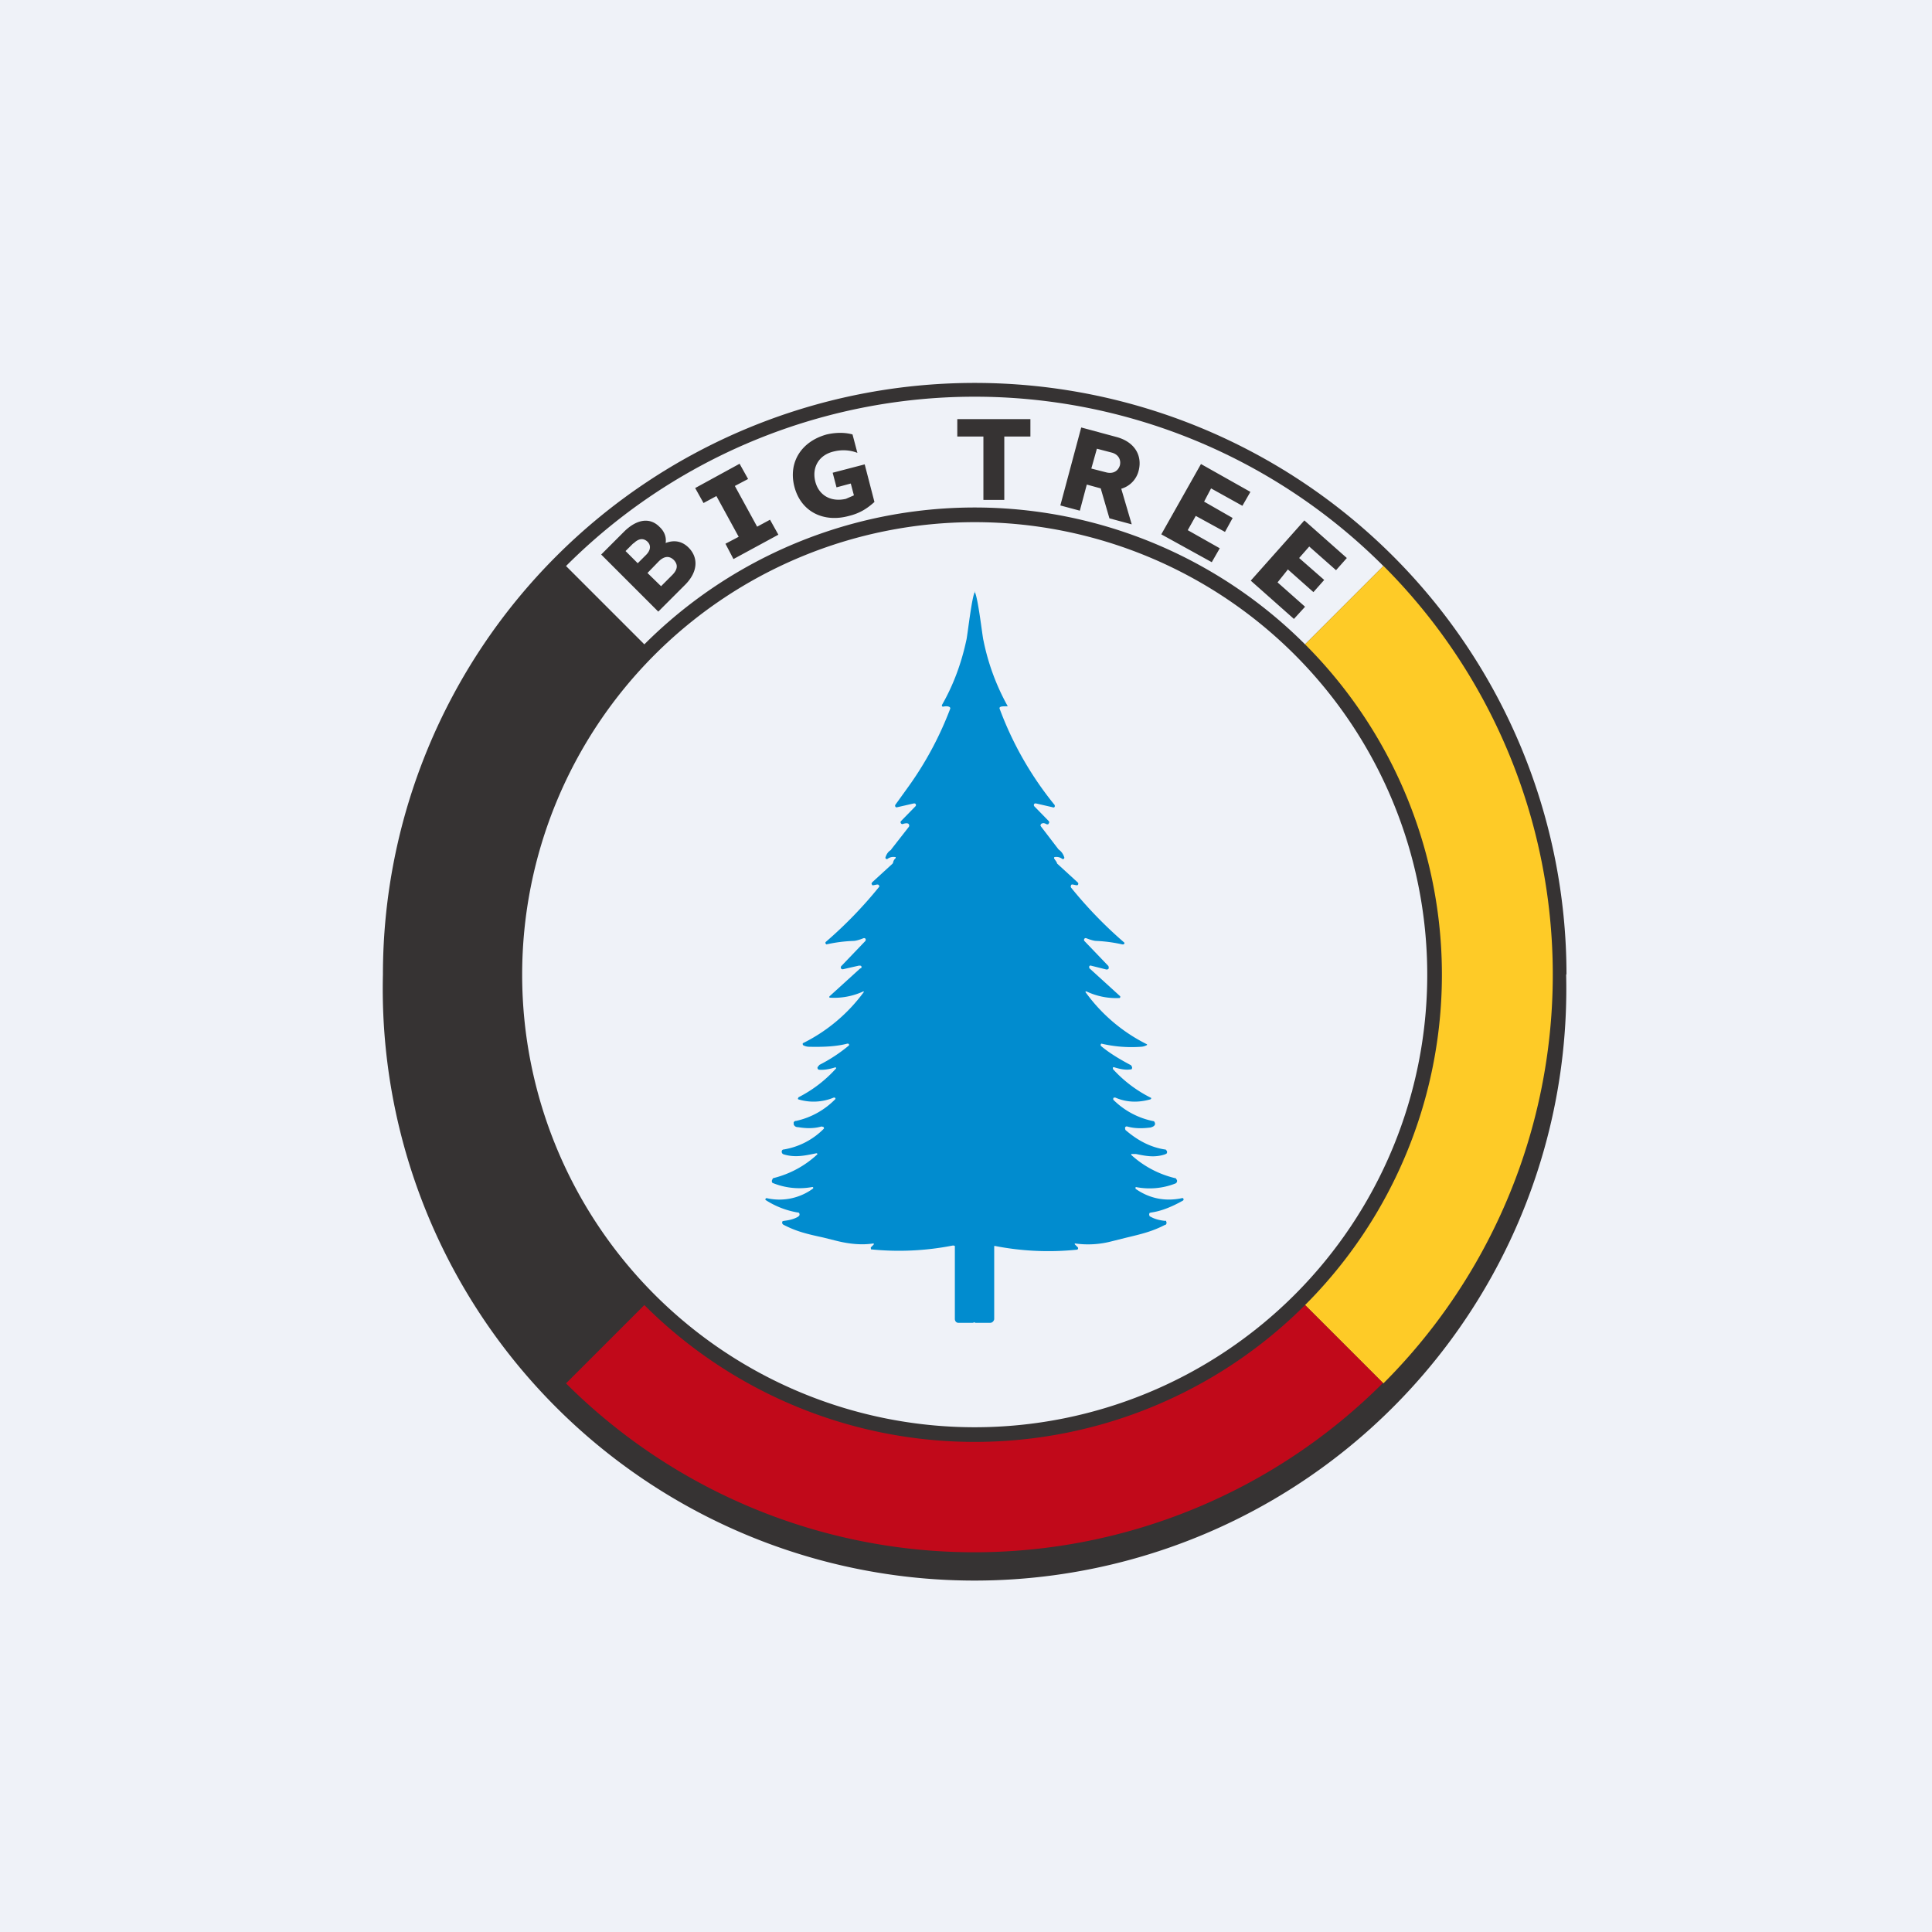 <?xml version="1.0" encoding="UTF-8"?>
<!-- generated by Finnhub -->
<svg viewBox="0 0 55.5 55.5" xmlns="http://www.w3.org/2000/svg">
<path d="M 0,0 H 55.5 V 55.5 H 0 Z" fill="rgb(239, 242, 248)"/>
<path d="M 44.99,27.985 A 17,17 0 1,1 11,28 A 17,17 0 0,1 45,28 Z M 16.26,16.26 A 16.6,16.6 0 0,1 39.74,16.26 L 37.49,18.51 A 13.42,13.42 0 0,0 18.51,18.51 L 16.26,16.26 Z M 28,41 A 13,13 0 1,0 28,15 A 13,13 0 0,0 28,41 Z" fill="rgb(54, 51, 51)" fill-rule="evenodd"/>
<path d="M 39.73,16.245 A 16.6,16.6 0 0,1 39.74,39.74 L 37.49,37.49 A 13.42,13.42 0 0,0 37.49,18.51 L 39.74,16.26 Z" fill="rgb(254, 203, 39)"/>
<path d="M 39.73,39.725 A 16.6,16.6 0 0,1 16.26,39.74 L 18.51,37.49 A 13.42,13.42 0 0,0 37.49,37.49 L 39.74,39.74 Z" fill="rgb(193, 9, 26)"/>
<path d="M 27.99,16.985 C 28.09,17.1 28.22,18.28 28.25,18.39 A 6.56,6.56 0 0,0 28.95,20.29 H 28.91 C 28.81,20.29 28.75,20.29 28.72,20.32 A 0.05,0.05 0 0,0 28.72,20.37 A 9.75,9.75 0 0,0 30.3,23.13 V 23.17 A 0.04,0.04 0 0,1 30.24,23.19 L 29.76,23.08 H 29.73 A 0.05,0.05 0 0,0 29.7,23.12 A 0.05,0.05 0 0,0 29.71,23.16 L 30.13,23.59 A 0.05,0.05 0 0,1 30.13,23.65 L 30.11,23.68 H 30.07 C 30.02,23.65 29.97,23.64 29.95,23.65 L 29.92,23.66 A 0.07,0.07 0 0,0 29.89,23.72 L 29.91,23.75 L 30.4,24.39 L 30.42,24.41 C 30.49,24.46 30.54,24.53 30.57,24.62 A 0.04,0.04 0 0,1 30.56,24.67 A 0.04,0.04 0 0,1 30.51,24.67 A 0.28,0.28 0 0,0 30.3,24.62 H 30.29 L 30.28,24.64 V 24.66 L 30.35,24.76 L 30.37,24.81 L 30.96,25.35 A 0.05,0.05 0 0,1 30.95,25.43 H 30.92 L 30.82,25.41 A 0.06,0.06 0 0,0 30.77,25.42 V 25.43 A 0.06,0.06 0 0,0 30.77,25.5 A 12.29,12.29 0 0,0 32.3,27.08 A 0.04,0.04 0 0,1 32.27,27.13 H 32.24 A 4.13,4.13 0 0,0 31.5,27.03 C 31.43,27.03 31.34,27 31.28,26.98 L 31.2,26.95 H 31.17 A 0.05,0.05 0 0,0 31.15,26.97 A 0.05,0.05 0 0,0 31.15,27.03 L 31.84,27.75 L 31.85,27.78 V 27.82 A 0.06,0.06 0 0,1 31.8,27.85 H 31.78 L 31.34,27.74 A 0.04,0.04 0 0,0 31.29,27.76 V 27.81 L 32.18,28.62 A 0.03,0.03 0 0,1 32.18,28.64 V 28.65 A 0.03,0.03 0 0,1 32.16,28.67 A 2,2 0 0,1 31.21,28.48 H 31.19 A 0.02,0.02 0 0,0 31.19,28.51 A 4.82,4.82 0 0,0 32.95,30 V 30.02 L 32.93,30.03 A 0.37,0.37 0 0,1 32.78,30.07 A 3.77,3.77 0 0,1 31.64,29.98 A 0.04,0.04 0 0,0 31.62,30.01 A 0.04,0.04 0 0,0 31.63,30.05 C 31.87,30.25 32.15,30.42 32.47,30.59 C 32.49,30.59 32.5,30.62 32.52,30.65 A 0.05,0.05 0 0,1 32.52,30.68 A 0.05,0.05 0 0,1 32.5,30.72 H 32.48 C 32.35,30.74 32.2,30.72 32.01,30.66 A 0.03,0.03 0 0,0 31.97,30.67 A 0.03,0.03 0 0,0 31.97,30.69 V 30.71 A 3.72,3.72 0 0,0 33.07,31.54 A 0.04,0.04 0 0,1 33.05,31.58 C 32.7,31.68 32.36,31.67 32.04,31.53 H 32 A 0.04,0.04 0 0,0 31.98,31.57 V 31.59 A 2.25,2.25 0 0,0 33.15,32.21 L 33.17,32.24 L 33.18,32.27 V 32.3 C 33.16,32.35 33.12,32.37 33.05,32.39 C 32.81,32.42 32.59,32.42 32.38,32.36 A 0.05,0.05 0 0,0 32.32,32.39 V 32.42 L 32.33,32.46 C 32.7,32.78 33.07,32.96 33.46,33.02 C 33.48,33.02 33.49,33.02 33.5,33.04 A 0.07,0.07 0 0,1 33.51,33.14 L 33.47,33.16 C 33.17,33.26 32.92,33.21 32.63,33.15 A 13.4,13.4 0 0,0 32.5,33.15 A 0.03,0.03 0 0,0 32.5,33.18 A 2.85,2.85 0 0,0 33.78,33.85 L 33.79,33.87 L 33.81,33.9 A 0.08,0.08 0 0,1 33.76,34 A 2.03,2.03 0 0,1 32.63,34.1 L 32.62,34.11 V 34.15 C 33.02,34.43 33.47,34.52 33.95,34.42 A 0.03,0.03 0 0,1 33.98,34.42 A 0.04,0.04 0 0,1 33.98,34.49 C 33.66,34.67 33.36,34.79 33.08,34.83 L 33.03,34.84 A 0.07,0.07 0 0,0 33.02,34.92 C 33.02,34.94 33.04,34.95 33.05,34.95 C 33.15,35.01 33.28,35.05 33.45,35.07 H 33.5 V 35.09 L 33.51,35.11 V 35.14 A 0.08,0.08 0 0,1 33.49,35.18 L 33.46,35.19 C 33.09,35.38 32.79,35.45 32.33,35.56 L 31.93,35.66 A 2.66,2.66 0 0,1 30.88,35.72 A 0.02,0.02 0 0,0 30.88,35.75 L 30.96,35.83 A 0.04,0.04 0 0,1 30.97,35.86 A 0.04,0.04 0 0,1 30.93,35.9 A 8,8 0 0,1 28.57,35.79 L 28.56,35.8 V 37.89 C 28.56,37.92 28.54,37.95 28.52,37.97 A 0.11,0.11 0 0,1 28.44,38 H 28.04 C 28.02,38 28,38 27.99,37.98 A 0.08,0.08 0 0,1 27.94,38 H 27.54 A 0.1,0.1 0 0,1 27.46,37.97 A 0.12,0.12 0 0,1 27.43,37.89 V 35.83 A 0.05,0.05 0 0,0 27.43,35.8 A 0.05,0.05 0 0,0 27.39,35.78 H 27.37 A 8,8 0 0,1 25.02,35.89 V 35.87 A 0.04,0.04 0 0,1 25.02,35.83 L 25.1,35.75 V 35.72 H 25.09 C 24.77,35.77 24.42,35.74 24.05,35.65 L 23.65,35.55 C 23.19,35.45 22.89,35.38 22.52,35.19 A 0.09,0.09 0 0,1 22.47,35.14 A 0.07,0.07 0 0,1 22.47,35.11 L 22.48,35.08 L 22.53,35.07 C 22.7,35.05 22.83,35.01 22.93,34.95 L 22.96,34.92 A 0.07,0.07 0 0,0 22.95,34.84 A 0.07,0.07 0 0,0 22.91,34.83 A 2.44,2.44 0 0,1 21.99,34.47 A 0.04,0.04 0 0,1 22.01,34.42 H 22.03 A 1.63,1.63 0 0,0 23.36,34.14 V 34.11 L 23.35,34.1 H 23.33 A 2.03,2.03 0 0,1 22.19,33.98 A 0.08,0.08 0 0,1 22.19,33.88 L 22.2,33.85 L 22.23,33.84 A 2.85,2.85 0 0,0 23.48,33.16 V 33.14 H 23.47 V 33.13 H 23.45 L 23.35,33.15 C 23.06,33.21 22.8,33.25 22.51,33.16 A 0.07,0.07 0 0,1 22.47,33.13 A 0.08,0.08 0 0,1 22.47,33.04 A 0.07,0.07 0 0,1 22.52,33.02 A 2.1,2.1 0 0,0 23.67,32.42 A 0.06,0.06 0 0,0 23.65,32.37 H 23.64 L 23.6,32.36 C 23.39,32.42 23.17,32.42 22.93,32.38 C 22.86,32.38 22.82,32.35 22.8,32.3 V 32.24 A 0.09,0.09 0 0,1 22.85,32.2 H 22.87 A 2.25,2.25 0 0,0 24,31.57 A 0.04,0.04 0 0,0 23.98,31.53 H 23.95 A 1.5,1.5 0 0,1 22.93,31.58 A 0.03,0.03 0 0,1 22.93,31.54 L 22.94,31.52 A 3.72,3.72 0 0,0 24.02,30.69 A 0.03,0.03 0 0,0 24,30.66 H 24 C 23.81,30.72 23.66,30.74 23.53,30.73 A 0.05,0.05 0 0,1 23.49,30.7 A 0.05,0.05 0 0,1 23.49,30.65 L 23.54,30.59 A 4.52,4.52 0 0,0 24.39,30.03 V 30 L 24.37,29.98 H 24.34 C 24.04,30.06 23.68,30.08 23.24,30.07 A 0.37,0.37 0 0,1 23.08,30.03 A 0.04,0.04 0 0,1 23.06,30 V 29.97 L 23.08,29.96 A 4.82,4.82 0 0,0 24.82,28.49 L 24.8,28.48 A 2,2 0 0,1 23.84,28.66 A 0.03,0.03 0 0,1 23.82,28.64 L 23.83,28.62 L 24.71,27.82 A 0.04,0.04 0 0,0 24.71,27.74 H 24.67 L 24.23,27.84 A 0.06,0.06 0 0,1 24.16,27.82 A 0.06,0.06 0 0,1 24.17,27.75 L 24.86,27.03 L 24.87,27 A 0.05,0.05 0 0,0 24.84,26.95 H 24.81 L 24.73,26.98 C 24.67,27 24.58,27.03 24.51,27.03 A 4.13,4.13 0 0,0 23.74,27.13 L 23.72,27.11 A 0.04,0.04 0 0,1 23.72,27.06 A 12.29,12.29 0 0,0 25.26,25.47 A 0.06,0.06 0 0,0 25.22,25.41 H 25.19 L 25.09,25.43 A 0.04,0.04 0 0,1 25.05,25.42 V 25.41 C 25.04,25.4 25.03,25.39 25.04,25.38 L 25.05,25.35 L 25.64,24.81 A 0.1,0.1 0 0,0 25.66,24.76 A 0.21,0.21 0 0,1 25.72,24.66 A 0.02,0.02 0 0,0 25.73,24.64 V 24.62 H 25.71 A 0.28,0.28 0 0,0 25.5,24.67 A 0.04,0.04 0 0,1 25.45,24.67 A 0.04,0.04 0 0,1 25.44,24.62 C 25.47,24.53 25.52,24.46 25.59,24.42 L 25.61,24.39 L 26.11,23.75 A 0.07,0.07 0 0,0 26.09,23.66 L 26.06,23.65 C 26.04,23.65 25.99,23.65 25.94,23.67 A 0.05,0.05 0 0,1 25.88,23.65 A 0.05,0.05 0 0,1 25.88,23.59 L 26.3,23.16 A 0.05,0.05 0 0,0 26.28,23.08 H 26.25 L 25.77,23.19 A 0.04,0.04 0 0,1 25.72,23.17 A 0.05,0.05 0 0,1 25.72,23.12 L 26.08,22.62 A 9.75,9.75 0 0,0 27.3,20.35 L 27.29,20.32 C 27.26,20.29 27.19,20.28 27.09,20.3 A 0.03,0.03 0 0,1 27.06,20.28 A 0.04,0.04 0 0,1 27.06,20.25 C 27.37,19.71 27.61,19.09 27.76,18.39 C 27.79,18.29 27.92,17.09 28.01,17 Z" fill="rgb(1, 140, 207)"/>
<path d="M 37.0,16.355 L 36.7,16.73 L 37.49,17.43 L 37.17,17.78 L 35.93,16.68 L 37.47,14.95 L 38.69,16.03 L 38.38,16.38 L 37.61,15.7 L 37.32,16.03 L 38.04,16.66 L 37.73,17.01 L 37.01,16.37 Z M 34.35,14.82 L 34.12,15.23 L 35.04,15.75 L 34.81,16.15 L 33.36,15.35 L 34.5,13.33 L 35.92,14.13 L 35.69,14.53 L 34.79,14.03 L 34.59,14.41 L 35.41,14.88 L 35.19,15.28 L 34.35,14.82 Z M 32.5,15.06 L 31.87,14.89 L 31.62,14.03 L 31.22,13.92 L 31.02,14.67 L 30.46,14.52 L 31.06,12.28 L 32.06,12.55 C 32.6,12.69 32.82,13.09 32.71,13.52 A 0.72,0.72 0 0,1 32.21,14.04 L 32.51,15.06 Z M 31.93,13 L 31.51,12.89 L 31.35,13.46 L 31.78,13.57 C 31.98,13.62 32.12,13.53 32.17,13.37 C 32.21,13.21 32.13,13.05 31.93,13 Z M 29.6,12.05 V 12.54 H 28.85 V 14.36 H 28.25 V 12.54 H 27.5 V 12.04 H 29.6 Z M 24.84,13.34 L 25.12,14.42 C 24.93,14.59 24.72,14.74 24.39,14.82 C 23.67,15.02 23.01,14.71 22.82,13.98 C 22.64,13.28 23.02,12.68 23.75,12.48 C 24.06,12.41 24.31,12.43 24.49,12.48 L 24.63,13.01 C 24.43,12.93 24.19,12.91 23.95,12.97 C 23.52,13.07 23.32,13.43 23.42,13.83 C 23.52,14.23 23.87,14.43 24.3,14.33 L 24.53,14.23 L 24.44,13.89 L 24.03,14 L 23.92,13.58 L 24.84,13.34 Z M 21.25,13.33 L 21.49,13.76 L 21.11,13.96 L 21.75,15.13 L 22.12,14.93 L 22.36,15.36 L 21.07,16.06 L 20.84,15.62 L 21.22,15.42 L 20.58,14.25 L 20.21,14.45 L 19.97,14.02 L 21.25,13.32 Z M 19.12,15.6 C 19.37,15.5 19.6,15.55 19.78,15.73 C 20.06,16.01 20.06,16.42 19.68,16.8 L 18.91,17.57 L 17.27,15.93 L 17.92,15.28 C 18.3,14.9 18.68,14.86 18.95,15.14 C 19.09,15.27 19.15,15.44 19.12,15.61 Z M 18.19,15.61 L 17.97,15.83 L 18.32,16.18 L 18.54,15.96 C 18.68,15.83 18.72,15.68 18.6,15.56 C 18.47,15.44 18.33,15.48 18.2,15.61 Z M 18.99,16.84 L 19.31,16.52 C 19.47,16.36 19.48,16.22 19.36,16.09 C 19.23,15.96 19.08,15.97 18.92,16.13 L 18.6,16.46 L 18.99,16.84 Z" fill="rgb(54, 51, 51)"/>
</svg>
